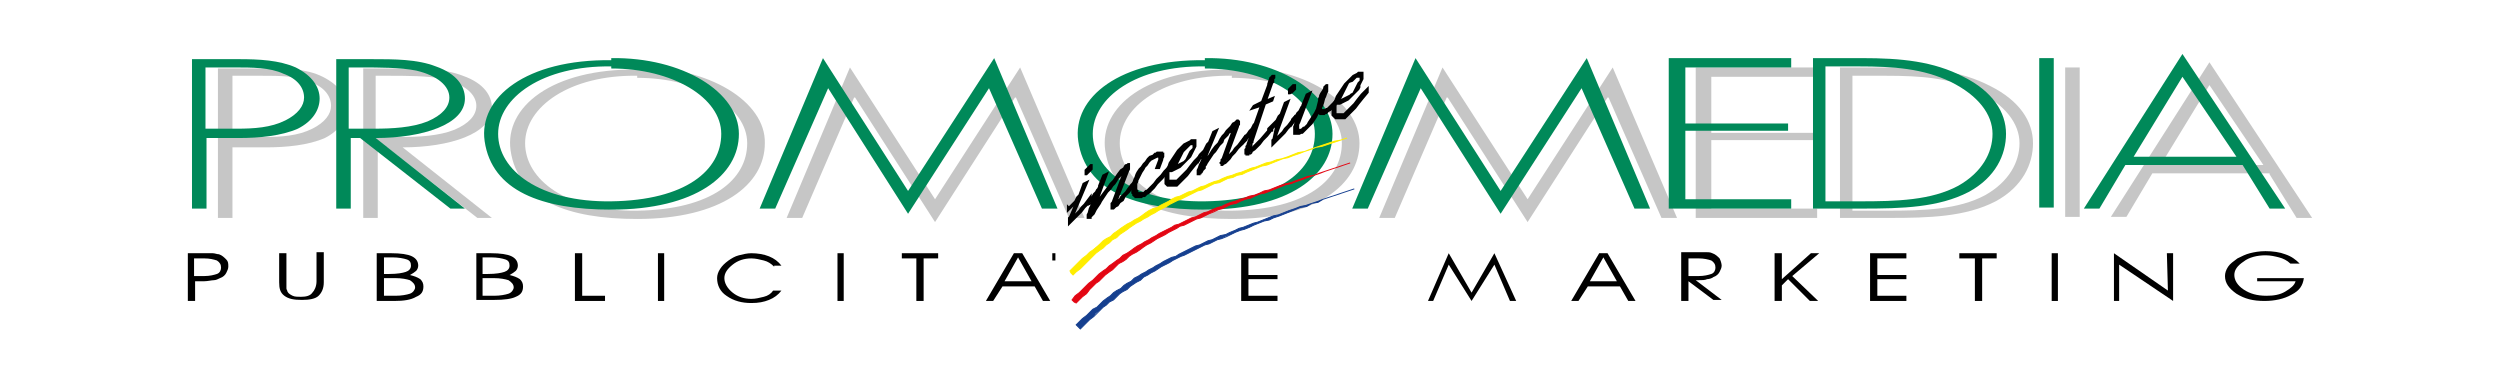 <?xml version="1.0" encoding="utf-8"?>
<!-- Generator: Adobe Illustrator 24.1.0, SVG Export Plug-In . SVG Version: 6.00 Build 0)  -->
<svg version="1.1" id="Livello_1" xmlns="http://www.w3.org/2000/svg" xmlns:xlink="http://www.w3.org/1999/xlink" x="0px" y="0px"
	 viewBox="0 0 240.9 36.9" style="enable-background:new 0 0 240.9 36.9;" xml:space="preserve">
<style type="text/css">
	.st0{fill:#C6C6C6;}
	.st1{fill-rule:evenodd;clip-rule:evenodd;fill:#C6C6C6;}
	.st2{fill:#008959;}
	.st3{fill-rule:evenodd;clip-rule:evenodd;fill:#008959;}
	.st4{fill:none;stroke:#FFED00;stroke-width:9.147517e-02;stroke-miterlimit:22.926;}
	.st5{fill-rule:evenodd;clip-rule:evenodd;fill:#FFED00;}
	.st6{fill:none;stroke:#153F8F;stroke-width:9.147517e-02;stroke-miterlimit:22.926;}
	.st7{fill-rule:evenodd;clip-rule:evenodd;fill:#153F8F;}
	.st8{fill:none;stroke:#E30613;stroke-width:9.147517e-02;stroke-miterlimit:22.926;}
	.st9{fill-rule:evenodd;clip-rule:evenodd;fill:#E30613;}
	.st10{fill:none;stroke:#000000;stroke-width:0.18;stroke-miterlimit:22.926;}
	.st11{fill-rule:evenodd;clip-rule:evenodd;}
</style>
<path class="st0" d="M22.4,13.2V7.3h2.8c1.7,0,3.4,0,4.7,0.6c1.4,0.5,2,1.4,2,2.3c0,0.8-0.6,1.6-1.8,2.2c-1.4,0.7-3,0.8-4.7,0.8
	H22.4z M22.4,14.2h3.2c2,0,4.1-0.2,5.7-0.9c1.4-0.7,2.1-1.8,2.1-2.9c0-1.1-0.7-2.2-2.3-3c-1.6-0.8-3.5-0.8-5.5-0.8H21V21h1.4V14.2z"
	/>
<path class="st0" d="M36.2,13.2V7.3h1.2c1.7,0,3.8,0,5.3,0.3c2.1,0.5,3.2,1.5,3.2,2.6c0,0.9-0.7,1.7-2.1,2.3
	c-1.5,0.6-3.4,0.7-5.2,0.7H36.2z M38.8,14.2c4.5,0,8.6-1.3,8.6-3.8c0-1.2-0.8-2.4-2.8-3.1c-1.8-0.7-4-0.7-6.2-0.7H35V21h1.4v-6.8
	h0.9l8.7,6.8h1.4L38.8,14.2z"/>
<path class="st0" d="M61.4,7.3l0,0.2c5.9,0,10.6,2.8,10.6,6.3c0,3.5-3.4,6.4-10.6,6.5c-6.8,0.1-10.8-3-10.8-6.5S54.9,7.2,61.4,7.3
	 M61.4,6.5l0,0.2c-8.2-0.1-12.8,3.6-12.2,7.8c0.7,4.8,5.5,6.6,12.2,6.6c8.1,0,12.3-3.3,12.3-7.3C73.8,9.8,68.3,6.4,61.4,6.5z"/>
<polygon class="st0" points="103,21 104.5,21 98.3,6.5 90.1,19.2 81.9,6.5 75.8,21 77.3,21 82.3,9.4 82.4,9.4 90.1,21.4 97.8,9.4 
	97.9,9.4 "/>
<polygon class="st0" points="175.1,7.4 175.1,6.5 163.4,6.5 163.4,21 175.1,21 175.1,20.1 164.9,20.1 164.9,13.5 174.9,13.5 
	174.9,12.8 164.9,12.8 164.9,7.4 "/>
<path class="st0" d="M178.5,20.2V7.3h3.2c3.4,0,6.2,0.2,8.9,1.5c2.6,1.3,4,3.1,4,5c0,1.8-1,3.7-3.3,5c-2.6,1.4-5.9,1.5-9.5,1.5
	H178.5z M177.3,21h4.7c3.9,0,7.4-0.1,10.3-1.6c2.6-1.4,3.6-3.6,3.6-5.6c0-2.1-1.3-4.1-4.1-5.5c-2.9-1.5-6-1.8-9.8-1.8h-4.7V21z"/>
<path class="st0" d="M218.1,15.9h-9.9l4.7-7.7L218.1,15.9z M218.7,16.8l2.6,4.2h1.5L212.9,6l-9.5,14.9h1.5l2.5-4.2H218.7z"/>
<polygon class="st0" points="160.1,21 161.6,21 155.4,6.5 147.2,19.2 139,6.5 132.9,21 134.4,21 139.4,9.4 139.5,9.4 147.2,21.4 
	154.9,9.4 155,9.4 "/>
<rect x="199" y="6.5" class="st1" width="1.4" height="14.4"/>
<path class="st0" d="M118.7,7.3l0,0.2c5.9,0,10.6,2.8,10.6,6.3c0,3.5-3.4,6.4-10.6,6.5c-6.8,0.1-10.8-3-10.8-6.5
	S112.1,7.2,118.7,7.3 M118.7,6.5l0,0.2c-8.2-0.1-12.8,3.6-12.2,7.8c0.7,4.8,5.5,6.6,12.2,6.6c8.1,0,12.3-3.3,12.3-7.3
	C131,9.8,125.6,6.3,118.7,6.5z"/>
<path class="st2" d="M19.8,12.3V6.5h2.8c1.7,0,3.4,0,4.7,0.6c1.4,0.5,2,1.4,2,2.3c0,0.8-0.6,1.6-1.8,2.2c-1.4,0.7-3,0.8-4.7,0.8
	H19.8z M19.8,13.3H23c2,0,4.1-0.2,5.7-0.9c1.4-0.7,2.1-1.8,2.1-2.9c0-1.1-0.7-2.2-2.3-3C26.9,5.8,25,5.7,23,5.7h-4.5v14.4h1.4V13.3z
	"/>
<path class="st2" d="M33.6,12.4V6.5h1.2c1.7,0,3.8,0,5.3,0.3c2.1,0.5,3.2,1.5,3.2,2.6c0,0.9-0.7,1.7-2.1,2.3
	c-1.5,0.6-3.4,0.7-5.2,0.7H33.6z M36.2,13.3c4.5,0,8.6-1.3,8.6-3.8c0-1.2-0.8-2.4-2.8-3.1c-1.8-0.7-4-0.7-6.2-0.7h-3.4v14.4h1.4
	v-6.8h0.9l8.7,6.8h1.4L36.2,13.3z"/>
<path class="st2" d="M58.9,6.4l0,0.2c5.9,0,10.6,2.8,10.6,6.3c0,3.5-3.4,6.4-10.6,6.5C52,19.5,48,16.4,48,12.9S52.3,6.3,58.9,6.4
	 M58.9,5.6l0,0.2c-8.2-0.1-12.8,3.6-12.2,7.8c0.7,4.8,5.5,6.6,12.2,6.6c8.1,0,12.3-3.3,12.3-7.3C71.2,8.9,65.8,5.5,58.9,5.6z"/>
<polygon class="st2" points="100.4,20.1 101.9,20.1 95.8,5.6 87.5,18.4 79.3,5.6 73.2,20.1 74.7,20.1 79.8,8.5 79.8,8.5 87.5,20.6 
	95.3,8.5 95.3,8.5 "/>
<polygon class="st2" points="172.6,6.5 172.6,5.6 160.8,5.6 160.8,20.1 172.6,20.1 172.6,19.2 162.4,19.2 162.4,12.6 172.3,12.6 
	172.3,11.9 162.4,11.9 162.4,6.5 "/>
<path class="st2" d="M175.9,19.3V6.4h3.2c3.4,0,6.2,0.2,8.9,1.5c2.6,1.3,4,3.1,4,5c0,1.8-1,3.7-3.3,5c-2.6,1.4-5.9,1.5-9.5,1.5
	H175.9z M174.7,20.1h4.7c3.9,0,7.4-0.1,10.3-1.6c2.6-1.4,3.6-3.6,3.6-5.6c0-2.1-1.3-4.1-4.1-5.5c-2.9-1.5-6-1.8-9.8-1.8h-4.7V20.1z"
	/>
<path class="st2" d="M215.5,15.1h-9.9l4.7-7.7L215.5,15.1z M216.1,15.9l2.6,4.2h1.5l-9.9-14.9l-9.5,14.9h1.5l2.5-4.2H216.1z"/>
<polygon class="st2" points="157.5,20.1 159,20.1 152.9,5.6 144.6,18.4 136.4,5.6 130.3,20.1 131.8,20.1 136.9,8.5 136.9,8.5 
	144.6,20.6 152.4,8.5 152.4,8.5 "/>
<rect x="196.5" y="5.6" class="st3" width="1.4" height="14.4"/>
<path class="st2" d="M116.1,6.4l0,0.2c5.9,0,10.6,2.8,10.6,6.3c0,3.5-3.4,6.4-10.6,6.5c-6.8,0.1-10.8-3-10.8-6.5
	S109.5,6.3,116.1,6.4 M116.1,5.6l0,0.2c-8.2-0.1-12.8,3.6-12.2,7.8c0.7,4.8,5.5,6.6,12.2,6.6c8.1,0,12.3-3.3,12.3-7.3
	S123,5.5,116.1,5.6z"/>
<polygon class="st4" points="103.2,26.3 103.1,26.1 103.4,25.8 103.7,25.5 104,25.2 104.3,24.9 104.7,24.6 105,24.3 105.3,24.1 
	105.7,23.8 106,23.5 106.3,23.2 106.6,23 107,22.8 107.3,22.5 107.6,22.3 108,22 108.3,21.8 108.6,21.6 109,21.4 109.3,21.2 
	109.7,21 110,20.8 110.4,20.5 110.7,20.3 111.1,20.1 111.5,20 111.8,19.8 112.2,19.6 112.6,19.4 112.9,19.2 113.3,19 113.7,18.9 
	114.1,18.7 114.5,18.5 114.9,18.4 115.3,18.2 115.7,18 116.1,17.9 116.5,17.7 117,17.5 117.4,17.4 117.8,17.2 118.3,17 118.7,16.9 
	119.2,16.7 119.6,16.6 120.1,16.4 120.6,16.2 121,16.1 121.5,15.9 122,15.7 122.5,15.6 123,15.4 123.5,15.3 124.1,15.1 124.6,14.9 
	125.1,14.7 125.7,14.6 126.2,14.4 126.8,14.2 127.4,14 128,13.8 128.6,13.6 129.2,13.5 129.8,13.3 129.8,13.3 129.2,13.5 
	128.6,13.7 128,13.9 127.4,14.1 126.8,14.2 126.3,14.4 125.7,14.6 125.2,14.8 124.6,15 124.1,15.2 123.6,15.3 123.1,15.5 
	122.6,15.7 122.1,15.9 121.6,16 121.1,16.2 120.6,16.4 120.1,16.6 119.7,16.8 119.2,16.9 118.8,17.1 118.3,17.2 117.9,17.4 
	117.5,17.6 117,17.7 116.6,17.9 116.2,18.1 115.8,18.3 115.4,18.4 115,18.6 114.6,18.8 114.2,19 113.8,19.2 113.5,19.3 113.1,19.5 
	112.7,19.7 112.4,19.9 112,20.1 111.6,20.3 111.3,20.5 110.9,20.7 110.6,20.9 110.2,21.1 109.9,21.3 109.5,21.5 109.2,21.7 
	108.9,21.9 108.5,22.2 108.2,22.4 107.9,22.6 107.6,22.9 107.2,23.1 106.9,23.4 106.6,23.6 106.3,23.9 106,24.1 105.6,24.4 
	105.3,24.7 105,25 104.7,25.3 104.4,25.6 104.1,25.9 103.7,26.2 103.4,26.5 "/>
<polygon class="st5" points="103.2,26.3 103.1,26.1 103.4,25.8 103.7,25.5 104,25.2 104.3,24.9 104.7,24.6 105,24.3 105.3,24.1 
	105.6,23.8 106,23.5 106.3,23.2 106.6,23 107,22.8 107.3,22.5 107.6,22.3 108,22 108.3,21.8 108.6,21.6 109,21.4 109.3,21.2 
	109.7,21 110,20.8 110.4,20.5 110.7,20.3 111.1,20.1 111.5,20 111.8,19.8 112.2,19.6 112.6,19.4 112.9,19.2 113.3,19 113.7,18.9 
	114.1,18.7 114.5,18.5 114.9,18.4 115.3,18.2 115.7,18 116.1,17.9 116.5,17.7 117,17.5 117.4,17.4 117.8,17.2 118.3,17 118.7,16.9 
	119.2,16.7 119.6,16.6 120.1,16.4 120.5,16.2 121,16.1 121.5,15.9 122,15.7 122.5,15.6 123,15.4 123.5,15.3 124.1,15.1 124.6,14.9 
	125.1,14.7 125.7,14.6 126.2,14.4 126.8,14.2 127.4,14 128,13.8 128.6,13.6 129.2,13.5 129.8,13.3 129.8,13.3 129.2,13.5 
	128.6,13.7 128,13.9 127.4,14.1 126.8,14.2 126.3,14.4 125.7,14.6 125.2,14.8 124.6,15 124.1,15.2 123.6,15.3 123.1,15.5 
	122.6,15.7 122.1,15.9 121.6,16 121.1,16.2 120.6,16.4 120.1,16.6 119.7,16.8 119.2,16.9 118.8,17.1 118.3,17.2 117.9,17.4 
	117.5,17.6 117,17.7 116.6,17.9 116.2,18.1 115.8,18.3 115.4,18.4 115,18.6 114.6,18.8 114.2,19 113.8,19.2 113.5,19.3 113.1,19.5 
	112.7,19.7 112.4,19.9 112,20.1 111.6,20.3 111.3,20.5 110.9,20.7 110.6,20.9 110.2,21.1 109.9,21.3 109.5,21.5 109.2,21.7 
	108.9,21.9 108.5,22.2 108.2,22.4 107.9,22.6 107.6,22.9 107.2,23.1 106.9,23.4 106.6,23.6 106.3,23.9 106,24.1 105.6,24.4 
	105.3,24.7 105,25 104.7,25.3 104.4,25.6 104.1,25.9 103.7,26.2 103.4,26.5 "/>
<polygon class="st6" points="103.9,31.5 103.7,31.3 104,31 104.3,30.7 104.7,30.4 105,30.1 105.3,29.8 105.7,29.6 106,29.3 
	106.3,29 106.7,28.7 107,28.5 107.3,28.2 107.6,28 108,27.8 108.3,27.5 108.6,27.3 109,27.1 109.3,26.8 109.7,26.6 110,26.4 
	110.4,26.2 110.7,26 111.1,25.8 111.4,25.6 111.8,25.4 112.1,25.2 112.5,25 112.9,24.8 113.3,24.7 113.6,24.5 114,24.3 114.4,24.1 
	114.8,23.9 115.2,23.7 115.6,23.6 116,23.4 116.4,23.2 116.8,23.1 117.2,22.9 117.6,22.7 118.1,22.6 118.5,22.4 119,22.2 119.4,22 
	119.8,21.9 120.3,21.7 120.8,21.5 121.2,21.4 121.7,21.2 122.2,21 122.7,20.8 123.2,20.7 123.7,20.5 124.2,20.3 124.8,20.1 
	125.3,19.9 125.8,19.8 126.4,19.6 127,19.4 127.5,19.2 128.1,19 128.7,18.8 129.3,18.6 129.9,18.4 130.5,18.2 130.5,18.2 
	129.9,18.4 129.3,18.6 128.7,18.8 128.1,19 127.5,19.2 127,19.5 126.4,19.6 125.9,19.9 125.3,20 124.8,20.2 124.3,20.4 123.8,20.6 
	123.3,20.8 122.7,21 122.3,21.2 121.8,21.3 121.3,21.5 120.8,21.7 120.4,21.9 119.9,22.1 119.5,22.2 119,22.4 118.6,22.6 
	118.2,22.8 117.7,23 117.3,23.1 116.9,23.3 116.5,23.5 116.1,23.6 115.7,23.8 115.3,24 114.9,24.2 114.5,24.4 114.1,24.6 
	113.8,24.7 113.4,24.9 113,25.1 112.7,25.3 112.3,25.5 111.9,25.7 111.6,25.9 111.3,26.1 110.9,26.3 110.6,26.5 110.2,26.7 
	109.9,27 109.5,27.2 109.2,27.4 108.9,27.6 108.6,27.9 108.2,28.1 107.9,28.3 107.6,28.6 107.3,28.9 106.9,29.1 106.6,29.4 
	106.3,29.6 106,29.9 105.7,30.2 105.4,30.5 105,30.8 104.7,31.1 104.4,31.4 104.1,31.7 "/>
<polygon class="st7" points="103.9,31.5 103.7,31.3 104,31 104.3,30.7 104.7,30.4 105,30.1 105.3,29.8 105.7,29.6 106,29.3 
	106.3,29 106.7,28.7 107,28.5 107.3,28.2 107.6,28 108,27.8 108.3,27.5 108.6,27.3 109,27.1 109.3,26.8 109.7,26.6 110,26.4 
	110.4,26.2 110.7,26 111.1,25.8 111.4,25.6 111.8,25.4 112.1,25.2 112.5,25 112.9,24.8 113.3,24.7 113.6,24.5 114,24.3 114.4,24.1 
	114.8,23.9 115.2,23.7 115.6,23.6 116,23.4 116.4,23.2 116.8,23.1 117.2,22.9 117.6,22.7 118.1,22.6 118.5,22.4 119,22.2 119.4,22 
	119.8,21.9 120.3,21.7 120.8,21.5 121.2,21.4 121.7,21.2 122.2,21 122.7,20.8 123.2,20.7 123.7,20.5 124.2,20.3 124.8,20.1 
	125.3,19.9 125.8,19.8 126.4,19.6 127,19.4 127.5,19.2 128.1,19 128.7,18.8 129.3,18.6 129.9,18.4 130.5,18.2 130.5,18.2 
	129.9,18.4 129.3,18.6 128.7,18.8 128.1,19 127.5,19.2 127,19.5 126.4,19.6 125.9,19.9 125.3,20 124.8,20.2 124.3,20.4 123.8,20.6 
	123.3,20.8 122.7,21 122.3,21.2 121.8,21.3 121.3,21.5 120.8,21.7 120.4,21.9 119.9,22.1 119.5,22.2 119,22.4 118.6,22.6 
	118.1,22.8 117.7,23 117.3,23.1 116.9,23.3 116.5,23.5 116.1,23.6 115.7,23.8 115.3,24 114.9,24.2 114.5,24.4 114.1,24.6 
	113.8,24.7 113.4,24.9 113,25.1 112.7,25.3 112.3,25.5 111.9,25.7 111.6,25.9 111.3,26.1 110.9,26.3 110.6,26.5 110.2,26.7 
	109.9,27 109.5,27.2 109.2,27.4 108.9,27.6 108.6,27.9 108.2,28.1 107.9,28.3 107.6,28.6 107.3,28.9 106.9,29.1 106.6,29.4 
	106.3,29.6 106,29.9 105.6,30.2 105.4,30.5 105,30.8 104.7,31.1 104.4,31.4 104.1,31.7 "/>
<polygon class="st8" points="103.5,29.1 103.3,28.9 103.6,28.5 104,28.2 104.3,27.9 104.6,27.6 104.9,27.3 105.3,27 105.6,26.7 
	105.9,26.4 106.3,26.1 106.6,25.9 106.9,25.6 107.2,25.4 107.6,25.1 107.9,24.9 108.2,24.6 108.6,24.4 108.9,24.2 109.3,23.9 
	109.6,23.7 110,23.5 110.3,23.3 110.7,23.1 111,22.9 111.4,22.7 111.7,22.5 112.1,22.3 112.5,22.1 112.9,21.9 113.2,21.7 
	113.6,21.6 114,21.4 114.4,21.2 114.8,21 115.2,20.9 115.6,20.7 116,20.5 116.4,20.4 116.8,20.2 117.3,20 117.7,19.9 118.1,19.7 
	118.6,19.5 119,19.4 119.5,19.2 119.9,19.1 120.4,18.9 120.9,18.8 121.4,18.6 121.8,18.4 122.3,18.3 122.8,18.1 123.3,17.9 
	123.9,17.7 124.4,17.6 124.9,17.4 125.5,17.2 126,17 126.6,16.9 127.1,16.7 127.7,16.5 128.3,16.3 128.9,16.1 129.5,15.9 
	130.1,15.7 130.1,15.7 129.5,15.9 128.9,16.1 128.3,16.3 127.7,16.5 127.2,16.7 126.6,16.9 126,17.1 125.5,17.3 124.9,17.5 
	124.4,17.7 123.9,17.8 123.4,18 122.9,18.2 122.4,18.4 121.9,18.6 121.4,18.7 120.9,18.9 120.5,19.1 120,19.2 119.5,19.4 
	119.1,19.6 118.6,19.7 118.2,19.9 117.8,20.1 117.4,20.2 117,20.4 116.5,20.6 116.1,20.8 115.7,21 115.3,21.1 114.9,21.3 
	114.5,21.5 114.1,21.7 113.7,21.8 113.4,22 113,22.2 112.6,22.4 112.3,22.6 111.9,22.8 111.5,23 111.2,23.2 110.9,23.4 110.5,23.6 
	110.2,23.8 109.8,24.1 109.5,24.3 109.1,24.5 108.8,24.7 108.5,25 108.2,25.2 107.8,25.4 107.5,25.7 107.2,26 106.9,26.2 
	106.5,26.5 106.2,26.8 105.9,27.1 105.6,27.3 105.3,27.6 105,27.9 104.7,28.3 104.3,28.6 104,28.9 103.7,29.2 "/>
<polygon class="st9" points="103.5,29.1 103.3,28.9 103.6,28.5 104,28.2 104.3,27.9 104.6,27.6 104.9,27.3 105.3,27 105.6,26.7 
	105.9,26.4 106.3,26.1 106.6,25.9 106.9,25.6 107.2,25.4 107.6,25.1 107.9,24.9 108.2,24.6 108.6,24.4 108.9,24.2 109.3,23.9 
	109.6,23.7 110,23.5 110.3,23.3 110.7,23.1 111,22.9 111.4,22.7 111.7,22.5 112.1,22.3 112.5,22.1 112.9,21.9 113.2,21.7 
	113.6,21.6 114,21.4 114.4,21.2 114.8,21 115.2,20.9 115.6,20.7 116,20.5 116.4,20.4 116.8,20.2 117.3,20 117.7,19.9 118.1,19.7 
	118.6,19.5 119,19.4 119.5,19.2 119.9,19.1 120.4,18.9 120.9,18.8 121.4,18.6 121.8,18.4 122.3,18.3 122.8,18.1 123.3,17.9 
	123.9,17.7 124.4,17.6 124.9,17.4 125.4,17.2 126,17 126.6,16.9 127.1,16.7 127.7,16.5 128.3,16.3 128.9,16.1 129.5,15.9 
	130.1,15.7 130.1,15.7 129.5,15.9 128.9,16.1 128.3,16.3 127.7,16.5 127.1,16.7 126.6,16.9 126,17.1 125.5,17.3 124.9,17.5 
	124.4,17.7 123.9,17.8 123.4,18 122.9,18.2 122.4,18.4 121.9,18.6 121.4,18.7 120.9,18.9 120.5,19.1 120,19.2 119.5,19.4 
	119.1,19.6 118.6,19.7 118.2,19.9 117.8,20.1 117.4,20.2 116.9,20.4 116.5,20.6 116.1,20.8 115.7,21 115.3,21.1 114.9,21.3 
	114.5,21.5 114.1,21.7 113.7,21.8 113.4,22 113,22.2 112.6,22.4 112.3,22.6 111.9,22.8 111.5,23 111.2,23.2 110.9,23.4 110.5,23.6 
	110.2,23.8 109.8,24.1 109.5,24.3 109.1,24.5 108.8,24.7 108.5,25 108.2,25.2 107.8,25.4 107.5,25.7 107.2,26 106.9,26.2 
	106.5,26.5 106.2,26.8 105.9,27.1 105.6,27.3 105.3,27.6 105,27.9 104.7,28.3 104.3,28.6 104,28.9 103.7,29.2 "/>
<path class="st10" d="M104.7,16.8L104.7,16.8l-0.1,0h0l0,0l0,0l0,0l0,0v-0.1l0-0.1l0-0.1l0-0.1l0.1-0.1l0.1-0.1l0.1-0.1l0.1-0.1
	l0.1-0.1l0.1,0h0h0l0,0l0,0l0,0l0,0v0.1v0.1l0,0.1l0,0.1l-0.1,0.1l-0.1,0.1l-0.1,0.1L104.7,16.8L104.7,16.8z M103.4,20.8L103.4,20.8
	l0,0.1l0,0l0,0l0,0l0,0l0,0h0l0.1-0.1l0.1-0.1l0.2-0.2l0.2-0.2l0.2-0.3l0.3-0.3l0.3-0.4l0.3-0.4v0.4l-0.2,0.3l-0.4,0.4l-0.3,0.4
	l-0.3,0.3l-0.3,0.3l-0.2,0.2l-0.2,0.2l-0.1,0.1l-0.1,0.1l0,0h0l0,0l0,0l0,0l0-0.1l0-0.1v-0.1v-0.1l0-0.1l0-0.1l0.1-0.1l0.6-1.4
	l-0.1,0.1l-0.1,0.1l-0.1,0.1l-0.1,0.1l-0.2,0.2l-0.2,0.2v-0.4L103,20l0.2-0.2l0.2-0.2l0.2-0.2l0.1-0.2l0.1-0.2l0.1-0.1l0.1-0.1
	l0.4-1.1l0.4-0.2L103.4,20.8z"/>
<path class="st11" d="M104.7,16.8L104.7,16.8l-0.1,0h0l0,0l0,0l0,0l0,0v-0.1l0-0.1l0-0.1l0-0.1l0.1-0.1l0.1-0.1l0.1-0.1l0.1-0.1
	l0.1-0.1l0.1,0h0h0l0,0l0,0l0,0l0,0v0.1v0.1l0,0.1l0,0.1l-0.1,0.1l-0.1,0.1l-0.1,0.1L104.7,16.8L104.7,16.8z M103.4,20.8L103.4,20.8
	l0,0.1l0,0l0,0l0,0l0,0l0,0h0l0.1-0.1l0.1-0.1l0.2-0.2l0.2-0.2l0.2-0.3l0.3-0.3l0.3-0.4l0.3-0.4v0.4l-0.2,0.3l-0.4,0.4l-0.3,0.4
	l-0.3,0.3l-0.3,0.3l-0.2,0.2l-0.2,0.2l-0.1,0.1l-0.1,0.1l0,0h0l0,0l0,0l0,0l0-0.1l0-0.1v-0.1v-0.1l0-0.1l0-0.1l0.1-0.1l0.6-1.4
	l-0.1,0.1l-0.1,0.1l-0.1,0.1l-0.1,0.1l-0.2,0.2l-0.2,0.2v-0.4L103,20l0.2-0.2l0.2-0.2l0.2-0.2l0.1-0.2l0.1-0.2l0.1-0.1l0.1-0.1
	l0.4-1.1l0.4-0.2L103.4,20.8z"/>
<polygon class="st10" points="104.9,19.7 104.9,19.3 105.1,19.1 105.3,18.9 105.4,18.7 105.6,18.5 105.7,18.3 105.8,18.2 105.9,18 
	105.9,17.9 106.3,16.9 106.7,16.7 105.6,19.7 105.9,19.2 106.2,18.8 106.5,18.4 106.8,18 107,17.7 107.3,17.4 107.5,17.1 
	107.7,16.8 108,16.4 108.3,16.2 108.4,16 108.5,15.9 108.6,15.9 108.7,15.8 108.7,15.8 108.7,15.8 108.8,15.8 108.8,15.9 
	108.8,15.9 108.8,16 108.8,16.1 108.8,16.2 108.8,16.3 108.7,16.5 107.7,19.1 107.7,19.2 107.7,19.2 107.7,19.3 107.6,19.3 
	107.7,19.3 107.7,19.3 107.7,19.3 107.7,19.3 107.8,19.3 107.9,19.2 108,19 108.2,18.8 108.5,18.5 108.7,18.2 109,17.8 109.4,17.4 
	109.4,17.8 109.1,18.1 108.8,18.5 108.4,18.9 108.2,19.3 107.9,19.5 107.7,19.8 107.5,19.9 107.4,20 107.3,20.1 107.2,20.1 
	107.2,20.1 107.2,20.1 107.1,20.1 107.1,20 107.1,20 107.1,19.9 107.1,19.9 107.1,19.8 107.1,19.7 107.1,19.6 107.2,19.5 
	108.1,17.1 108.2,16.9 108.2,16.8 108.3,16.8 108.3,16.8 108.3,16.7 108.2,16.7 108.2,16.7 108.2,16.7 108.2,16.7 108.1,16.8 
	108,16.9 107.9,17 107.7,17.2 107.6,17.4 107.4,17.7 107.2,17.9 107,18.2 106.7,18.5 106.5,18.8 106.3,19.1 106.1,19.4 106,19.6 
	105.8,19.9 105.6,20.2 105.6,20.2 105.5,20.4 105.4,20.6 105.2,20.8 105.2,20.8 105.1,20.9 105.1,21 105,21 104.9,21 104.9,21 
	104.9,21 104.8,21 104.8,20.9 104.8,20.9 104.8,20.8 104.8,20.8 104.8,20.7 104.9,20.5 105,20.1 105.2,19.7 105.3,19.5 105.4,19.3 
	105.5,19.1 105.5,19 105.5,19.1 105.4,19.2 105.3,19.3 105.2,19.4 105.1,19.6 "/>
<polygon class="st11" points="104.9,19.7 104.9,19.3 105.1,19.1 105.3,18.9 105.4,18.7 105.6,18.5 105.7,18.3 105.8,18.2 105.9,18 
	105.9,17.9 106.3,16.9 106.7,16.7 105.6,19.7 105.9,19.2 106.2,18.8 106.5,18.4 106.8,18 107,17.7 107.3,17.4 107.5,17.1 
	107.7,16.8 108,16.4 108.3,16.2 108.4,16 108.5,15.9 108.6,15.9 108.7,15.8 108.7,15.8 108.7,15.8 108.8,15.8 108.8,15.9 
	108.8,15.9 108.8,16 108.8,16.1 108.8,16.2 108.8,16.3 108.7,16.5 107.7,19.1 107.7,19.2 107.7,19.2 107.7,19.3 107.6,19.3 
	107.7,19.3 107.7,19.3 107.7,19.3 107.7,19.3 107.8,19.3 107.9,19.2 108,19 108.2,18.8 108.5,18.5 108.7,18.2 109,17.8 109.4,17.4 
	109.4,17.8 109.1,18.1 108.8,18.5 108.4,18.9 108.2,19.3 107.9,19.5 107.7,19.8 107.5,19.9 107.4,20 107.3,20.1 107.2,20.1 
	107.2,20.1 107.2,20.1 107.1,20.1 107.1,20 107.1,20 107.1,19.9 107.1,19.9 107.1,19.8 107.1,19.7 107.1,19.6 107.2,19.5 
	108.1,17.1 108.2,16.9 108.2,16.8 108.3,16.8 108.3,16.8 108.3,16.7 108.2,16.7 108.2,16.7 108.2,16.7 108.2,16.7 108.1,16.8 
	108,16.9 107.9,17 107.7,17.2 107.6,17.4 107.4,17.7 107.2,17.9 107,18.2 106.7,18.5 106.5,18.8 106.3,19.1 106.1,19.4 106,19.6 
	105.8,19.9 105.6,20.2 105.6,20.2 105.5,20.4 105.4,20.6 105.2,20.8 105.2,20.8 105.1,20.9 105,21 105,21 104.9,21 104.9,21 
	104.9,21 104.8,21 104.8,20.9 104.8,20.9 104.8,20.8 104.8,20.8 104.8,20.7 104.9,20.5 105,20.1 105.2,19.7 105.3,19.5 105.4,19.3 
	105.5,19.1 105.5,19 105.5,19.1 105.4,19.2 105.3,19.3 105.2,19.4 105,19.6 "/>
<polygon class="st10" points="112.5,16.2 112.5,16.6 112,17.2 111.5,17.7 111.2,18.1 110.9,18.4 110.7,18.6 110.5,18.7 110.4,18.8 
	110.3,18.9 110.2,18.9 110.1,18.9 110,19 109.9,19 109.7,19 109.7,19 109.6,19 109.5,19 109.4,19 109.4,18.9 109.3,18.9 109.3,18.8 
	109.2,18.8 109.2,18.7 109.1,18.6 109.1,18.5 109.1,18.4 109.1,18.2 109.1,18 109.2,17.8 109.2,17.6 109.3,17.3 109.4,17.1 
	109.5,16.8 109.6,16.6 109.8,16.3 110,16.1 110.2,15.8 110.4,15.6 110.6,15.3 110.8,15.1 111.1,15 111.2,14.9 111.3,14.8 
	111.4,14.8 111.5,14.7 111.6,14.7 111.7,14.7 111.8,14.7 111.9,14.7 112,14.7 112,14.7 112,14.8 112.1,14.8 112.1,14.8 112.1,14.9 
	112.1,14.9 112.1,15 112.1,15 112.1,15.1 112,15.3 112,15.4 111.7,16.2 111.4,16.2 111.7,15.4 111.7,15.3 111.7,15.3 111.7,15.2 
	111.7,15.2 111.7,15.2 111.7,15.1 111.7,15.1 111.7,15.1 111.6,15.1 111.6,15.1 111.5,15.1 111.5,15.1 111.3,15.2 111.1,15.3 
	110.9,15.4 110.7,15.6 110.5,15.9 110.3,16.1 110.2,16.3 110,16.6 109.9,16.8 109.8,17 109.7,17.2 109.6,17.4 109.6,17.5 
	109.5,17.7 109.5,17.9 109.5,18.1 109.5,18.3 109.6,18.4 109.6,18.5 109.6,18.5 109.6,18.6 109.7,18.6 109.7,18.6 109.8,18.6 
	109.8,18.6 109.9,18.6 109.9,18.6 110,18.6 110.1,18.6 110.2,18.6 110.2,18.6 110.3,18.5 110.4,18.4 110.5,18.4 110.7,18.2 
	110.9,18 111.2,17.7 111.5,17.3 111.9,16.9 112.2,16.5 "/>
<polygon class="st11" points="112.5,16.2 112.5,16.6 112,17.2 111.5,17.7 111.2,18.1 110.9,18.4 110.7,18.6 110.5,18.7 110.4,18.8 
	110.3,18.9 110.2,18.9 110.1,18.9 110,19 109.8,19 109.7,19 109.7,19 109.6,19 109.5,19 109.4,19 109.4,18.9 109.3,18.9 109.2,18.8 
	109.2,18.8 109.2,18.7 109.1,18.6 109.1,18.5 109.1,18.4 109.1,18.2 109.1,18 109.2,17.8 109.2,17.6 109.3,17.3 109.4,17.1 
	109.5,16.8 109.6,16.6 109.8,16.3 110,16.1 110.2,15.8 110.4,15.6 110.6,15.3 110.8,15.1 111,15 111.2,14.9 111.3,14.8 111.4,14.8 
	111.5,14.7 111.6,14.7 111.7,14.7 111.8,14.7 111.9,14.7 112,14.7 112,14.7 112,14.8 112.1,14.8 112.1,14.8 112.1,14.9 112.1,14.9 
	112.1,15 112.1,15 112.1,15.1 112,15.3 112,15.4 111.7,16.2 111.4,16.2 111.7,15.4 111.7,15.3 111.7,15.3 111.7,15.2 111.7,15.2 
	111.7,15.2 111.7,15.1 111.7,15.1 111.6,15.1 111.6,15.1 111.6,15.1 111.5,15.1 111.5,15.1 111.3,15.2 111.1,15.3 110.9,15.4 
	110.7,15.6 110.5,15.9 110.3,16.1 110.2,16.3 110,16.6 109.9,16.8 109.8,17 109.7,17.2 109.6,17.4 109.6,17.5 109.5,17.7 
	109.5,17.9 109.5,18.1 109.5,18.3 109.6,18.4 109.6,18.5 109.6,18.5 109.6,18.6 109.7,18.6 109.7,18.6 109.8,18.6 109.8,18.6 
	109.9,18.6 109.9,18.6 110,18.6 110.1,18.6 110.2,18.6 110.2,18.6 110.3,18.5 110.4,18.4 110.5,18.4 110.7,18.2 110.9,18 
	111.2,17.7 111.5,17.3 111.9,16.9 112.2,16.5 "/>
<path class="st10" d="M112.7,16.2L112.7,16.2l0.2-0.1l0.1,0l0.1,0l0.2-0.1l0.2-0.1l0.2-0.1l0.2-0.1l0.2-0.1l0.1-0.1l0.1-0.1l0.1-0.2
	l0.1-0.2l0.1-0.2l0.1-0.2l0.1-0.1l0.1-0.1l0.1-0.1l0-0.1V14V14l0-0.1l0,0l0,0l0,0h-0.1h-0.1l-0.1,0l-0.1,0.1l-0.1,0.1l-0.1,0.1
	l-0.1,0.1l-0.1,0.1l-0.1,0.1l-0.1,0.1l-0.1,0.2l-0.1,0.2l-0.1,0.2l-0.1,0.2l-0.1,0.2l-0.1,0.2l-0.1,0.2l-0.1,0.2L112.7,16.2z
	 M115.6,15v0.4l-0.5,0.6l-0.4,0.5l-0.3,0.4l-0.3,0.3l-0.2,0.2l-0.2,0.2l-0.1,0.1l-0.1,0.1l-0.1,0.1l-0.1,0l-0.1,0l-0.1,0l-0.1,0
	l-0.1,0l-0.1,0l-0.1,0l-0.1,0l-0.1,0l-0.1-0.1l-0.1-0.1l0-0.1l0-0.1l0-0.1l0-0.1l0-0.1V17l0-0.2l0-0.2l0.1-0.2l0.1-0.2l0.1-0.2
	l0.1-0.3l0.2-0.3l0.2-0.3l0.2-0.3l0.2-0.3l0.2-0.2l0.2-0.2l0.2-0.2l0.2-0.1l0.2-0.1l0.2-0.1l0.1-0.1l0.1,0h0.1h0.1l0.1,0l0,0l0,0
	l0,0l0,0l0,0l0,0.1l0,0.1l0,0.2l0,0.2l-0.1,0.2l-0.1,0.2l-0.1,0.2l-0.1,0.2l-0.1,0.2l-0.2,0.2l-0.2,0.2l-0.2,0.2l-0.2,0.2l-0.2,0.2
	l-0.2,0.1l-0.2,0.1l-0.2,0.1l-0.2,0.1l-0.1,0l-0.1,0l-0.1,0l0,0l0,0.1l0,0.1v0.1l0,0.1l0,0.2l0,0.1l0,0.1l0,0l0,0.1l0,0l0,0l0.1,0
	l0.1,0h0.1h0.1l0.1,0l0.1,0l0.1,0l0.1,0l0.1-0.1l0.1-0.1l0.1-0.1l0.2-0.2l0.2-0.2l0.3-0.3l0.3-0.4l0.4-0.5L115.6,15z"/>
<path class="st11" d="M112.7,16.2L112.7,16.2l0.2-0.1l0.1,0l0.1,0l0.2-0.1l0.2-0.1l0.2-0.1l0.2-0.1l0.2-0.1l0.1-0.1l0.1-0.1l0.1-0.2
	l0.1-0.2l0.1-0.2l0.1-0.2l0.1-0.1l0.1-0.1l0.1-0.1l0-0.1V14V14l0-0.1l0,0l0,0l0,0h-0.1h-0.1l-0.1,0l-0.1,0.1l-0.1,0.1l-0.1,0.1
	l-0.1,0.1l-0.1,0.1l-0.1,0.1l-0.1,0.1l-0.1,0.2l-0.1,0.2l-0.1,0.2l-0.1,0.2l-0.1,0.2l-0.1,0.2l-0.1,0.2l-0.1,0.2L112.7,16.2z
	 M115.6,15v0.4l-0.5,0.6l-0.4,0.5l-0.3,0.4l-0.3,0.3l-0.2,0.2l-0.2,0.2l-0.1,0.1l-0.1,0.1l-0.1,0.1l-0.1,0l-0.1,0l-0.1,0l-0.1,0
	l-0.1,0l-0.1,0l-0.1,0l-0.1,0l-0.1,0l-0.1-0.1l-0.1-0.1l0-0.1l0-0.1l0-0.1l0-0.1l0-0.1V17l0-0.2l0-0.2l0.1-0.2l0.1-0.2l0.1-0.2
	l0.1-0.3l0.2-0.3l0.2-0.3l0.2-0.3l0.2-0.3l0.2-0.2l0.2-0.2l0.2-0.2l0.2-0.1l0.2-0.1l0.2-0.1l0.1-0.1l0.1,0h0.1h0.1l0.1,0l0,0l0,0
	l0,0l0,0l0,0l0,0.1l0,0.1l0,0.2l0,0.2l-0.1,0.2l-0.1,0.2l-0.1,0.2l-0.1,0.2l-0.1,0.2l-0.2,0.2l-0.2,0.2l-0.2,0.2l-0.2,0.2l-0.2,0.2
	l-0.2,0.1l-0.2,0.1l-0.2,0.1l-0.2,0.1l-0.1,0l-0.1,0l-0.1,0l0,0l0,0.1l0,0.1v0.1l0,0.1l0,0.2l0,0.1l0,0.1l0,0l0,0.1l0,0l0,0l0.1,0
	l0.1,0h0.1h0.1l0.1,0l0.1,0l0.1,0l0.1,0l0.1-0.1l0.1-0.1l0.1-0.1l0.2-0.2l0.2-0.2l0.3-0.3l0.3-0.4l0.4-0.5L115.6,15z"/>
<polygon class="st10" points="115.5,15.5 115.5,15.1 115.6,14.9 115.8,14.7 116,14.5 116.1,14.3 116.2,14.1 116.3,13.9 116.4,13.8 
	116.5,13.7 116.9,12.7 117.3,12.5 116.1,15.4 116.5,15 116.8,14.5 117.1,14.1 117.4,13.8 117.6,13.4 117.8,13.1 118,12.9 
	118.2,12.6 118.6,12.2 118.8,11.9 119,11.8 119.1,11.7 119.1,11.7 119.2,11.6 119.3,11.6 119.3,11.6 119.3,11.6 119.3,11.6 
	119.4,11.7 119.4,11.8 119.4,11.9 119.4,12 119.3,12.1 119.3,12.2 118.3,14.9 118.2,14.9 118.2,15 118.2,15 118.2,15 118.2,15.1 
	118.2,15.1 118.2,15.1 118.3,15.1 118.3,15.1 118.4,15 118.6,14.8 118.8,14.6 119,14.3 119.3,14 119.6,13.6 119.9,13.2 119.9,13.6 
	119.7,13.9 119.3,14.3 119,14.7 118.7,15 118.5,15.3 118.3,15.5 118.1,15.7 117.9,15.8 117.8,15.9 117.8,15.9 117.8,15.9 
	117.7,15.9 117.7,15.8 117.7,15.8 117.7,15.8 117.6,15.7 117.6,15.7 117.7,15.6 117.7,15.5 117.7,15.4 117.8,15.3 118.7,12.8 
	118.8,12.7 118.8,12.6 118.8,12.6 118.8,12.5 118.8,12.5 118.8,12.5 118.8,12.4 118.8,12.4 118.7,12.5 118.7,12.6 118.6,12.7 
	118.4,12.8 118.3,13 118.1,13.2 117.9,13.4 117.8,13.7 117.5,14 117.3,14.3 117.1,14.6 116.9,14.8 116.7,15.1 116.5,15.4 
	116.3,15.7 116.2,15.9 116.1,16 116.1,16.2 115.9,16.4 115.8,16.6 115.7,16.6 115.7,16.7 115.6,16.7 115.6,16.8 115.5,16.8 
	115.5,16.8 115.4,16.8 115.4,16.7 115.4,16.7 115.4,16.7 115.4,16.6 115.4,16.6 115.4,16.4 115.5,16.2 115.6,15.9 115.8,15.5 
	115.9,15.2 116,15.1 116,14.9 116.1,14.7 116,14.8 115.9,15 115.9,15.1 115.8,15.2 115.6,15.3 "/>
<polygon class="st11" points="115.5,15.5 115.5,15.1 115.6,14.9 115.8,14.7 116,14.5 116.1,14.3 116.2,14.1 116.3,13.9 116.4,13.8 
	116.5,13.7 116.9,12.7 117.3,12.5 116.1,15.4 116.5,15 116.8,14.5 117.1,14.1 117.4,13.8 117.6,13.4 117.8,13.1 118,12.9 
	118.2,12.6 118.6,12.2 118.8,11.9 119,11.8 119.1,11.7 119.1,11.7 119.2,11.6 119.3,11.6 119.3,11.6 119.3,11.6 119.3,11.6 
	119.4,11.7 119.4,11.8 119.4,11.9 119.3,12 119.3,12.1 119.3,12.2 118.3,14.9 118.2,14.9 118.2,15 118.2,15 118.2,15 118.2,15.1 
	118.2,15.1 118.2,15.1 118.3,15.1 118.3,15.1 118.4,15 118.6,14.8 118.8,14.6 119,14.3 119.3,14 119.6,13.6 119.9,13.2 119.9,13.6 
	119.7,13.9 119.3,14.3 119,14.7 118.7,15 118.5,15.3 118.2,15.5 118.1,15.7 117.9,15.8 117.8,15.9 117.8,15.9 117.8,15.9 
	117.7,15.9 117.7,15.8 117.7,15.8 117.6,15.8 117.6,15.7 117.6,15.7 117.6,15.6 117.7,15.5 117.7,15.4 117.8,15.3 118.7,12.8 
	118.8,12.7 118.8,12.6 118.8,12.6 118.8,12.5 118.8,12.5 118.8,12.5 118.8,12.4 118.8,12.4 118.7,12.5 118.7,12.6 118.6,12.7 
	118.4,12.8 118.3,13 118.1,13.2 117.9,13.4 117.8,13.7 117.5,14 117.3,14.3 117.1,14.6 116.9,14.8 116.7,15.1 116.5,15.4 
	116.3,15.7 116.2,15.9 116.1,16 116.1,16.2 115.9,16.4 115.8,16.6 115.7,16.6 115.7,16.7 115.6,16.7 115.6,16.8 115.5,16.8 
	115.5,16.8 115.4,16.8 115.4,16.7 115.4,16.7 115.4,16.7 115.4,16.6 115.4,16.6 115.4,16.4 115.5,16.2 115.6,15.9 115.8,15.5 
	115.9,15.2 116,15.1 116,14.9 116.1,14.7 116,14.8 115.9,15 115.8,15.1 115.8,15.2 115.6,15.3 "/>
<polygon class="st10" points="120.2,13.9 120.6,12.8 120.5,12.9 120.4,13.1 120.3,13.2 120.2,13.3 120.1,13.5 120,13.6 119.9,13.7 
	119.8,13.8 119.8,13.4 120,13.1 120.2,12.9 120.4,12.6 120.6,12.4 120.7,12.2 120.8,12 120.9,11.9 120.9,11.9 121.5,10.2 
	120.6,10.5 120.8,10.2 121.6,9.8 122.2,8.2 122.2,8.1 122.2,8.1 122.3,7.8 122.4,7.5 122.5,7.5 122.5,7.4 122.6,7.3 122.6,7.3 
	122.7,7.3 122.7,7.3 122.7,7.3 122.7,7.3 122.8,7.3 122.8,7.4 122.8,7.4 122.8,7.4 122.8,7.5 122.7,7.6 122.7,7.7 122.7,7.8 
	122.7,7.9 122.6,8 122,9.7 122.7,9.4 122.6,9.7 121.9,10 120.7,13.6 120.7,13.7 120.6,13.8 120.6,14 120.5,14.1 120.5,14.2 
	120.5,14.2 120.6,14.2 120.6,14.2 120.6,14.3 120.6,14.3 120.7,14.3 120.7,14.2 120.7,14.2 120.8,14.1 120.9,14 121.1,13.8 
	121.5,13.4 122.1,12.7 122.2,12.6 122.3,12.4 122.5,12.3 122.6,12.2 122.6,12.6 122.5,12.6 122.1,13.1 121.7,13.5 121.4,13.9 
	121.1,14.2 120.9,14.4 120.6,14.6 120.6,14.7 120.5,14.8 120.4,14.8 120.3,14.8 120.3,14.9 120.2,14.9 120.1,14.9 120.1,14.9 
	120.1,14.8 120,14.8 120,14.7 120,14.6 120,14.5 120,14.4 120.1,14.3 120.1,14.1 120.2,14 "/>
<polygon class="st11" points="120.2,13.9 120.6,12.8 120.5,12.9 120.4,13.1 120.3,13.2 120.2,13.3 120.1,13.5 120,13.6 119.9,13.7 
	119.8,13.8 119.8,13.4 120,13.1 120.2,12.9 120.4,12.6 120.6,12.4 120.7,12.2 120.8,12 120.9,11.9 120.9,11.9 121.5,10.2 
	120.6,10.5 120.8,10.2 121.6,9.8 122.2,8.2 122.2,8.1 122.2,8.1 122.3,7.8 122.4,7.5 122.5,7.5 122.5,7.4 122.6,7.3 122.6,7.3 
	122.7,7.3 122.7,7.3 122.7,7.3 122.7,7.3 122.8,7.3 122.8,7.4 122.8,7.4 122.8,7.4 122.8,7.5 122.7,7.6 122.7,7.7 122.7,7.8 
	122.7,7.9 122.6,8 122,9.7 122.7,9.4 122.6,9.7 121.9,10 120.7,13.6 120.7,13.7 120.6,13.8 120.5,14 120.5,14.1 120.5,14.2 
	120.5,14.2 120.5,14.2 120.6,14.2 120.6,14.3 120.6,14.3 120.6,14.3 120.7,14.2 120.7,14.2 120.8,14.1 120.9,14 121.1,13.8 
	121.5,13.4 122.1,12.7 122.2,12.6 122.3,12.4 122.4,12.3 122.6,12.2 122.6,12.6 122.5,12.6 122.1,13.1 121.7,13.5 121.4,13.9 
	121.1,14.2 120.9,14.4 120.6,14.6 120.5,14.7 120.5,14.8 120.4,14.8 120.3,14.8 120.3,14.9 120.2,14.9 120.1,14.9 120.1,14.9 
	120,14.8 120,14.8 120,14.7 120,14.6 120,14.5 120,14.4 120.1,14.3 120.1,14.1 120.2,14 "/>
<path class="st10" d="M124.3,9L124.3,9l-0.1,0h0l0,0l0,0l0,0l0,0l0-0.1l0-0.1l0-0.1l0-0.1l0.1-0.1l0.1-0.1l0.1-0.1l0.1-0.1l0.1,0
	l0.1,0l0,0l0,0l0,0l0,0l0,0l0,0.1v0v0.1l0,0.1l0,0.1l-0.1,0.1l-0.1,0.1l-0.1,0.1L124.3,9L124.3,9z M123,13L123,13l0,0.1l0,0.1l0,0
	l0,0l0,0l0,0l0,0l0.1,0l0.1-0.1l0.2-0.2l0.2-0.2l0.2-0.3l0.3-0.3l0.3-0.4l0.3-0.4v0.4l-0.2,0.3l-0.4,0.4l-0.3,0.4l-0.3,0.3l-0.3,0.3
	l-0.2,0.2l-0.2,0.2l-0.1,0.1l-0.1,0.1l0,0h0l0,0l0,0l0,0l0,0l0-0.1v-0.1v-0.1l0-0.1l0-0.1l0.1-0.1L123,12l-0.1,0.1l-0.1,0.1
	l-0.1,0.1l-0.1,0.1l-0.2,0.2l-0.2,0.2v-0.4l0.2-0.2l0.2-0.2l0.2-0.2l0.2-0.2l0.1-0.2l0.1-0.2l0.1-0.1l0.1-0.1l0.4-1.1l0.4-0.2
	L123,13z"/>
<path class="st11" d="M124.3,9L124.3,9l-0.1,0h0l0,0l0,0l0,0l0,0l0-0.1l0-0.1l0-0.1l0-0.1l0.1-0.1l0.1-0.1l0.1-0.1l0.1-0.1l0.1,0
	l0.1,0l0,0l0,0l0,0l0,0l0,0l0,0.1v0v0.1l0,0.1l0,0.1l-0.1,0.1l-0.1,0.1l-0.1,0.1L124.3,9L124.3,9z M123,13L123,13l0,0.1l0,0.1l0,0
	l0,0l0,0l0,0l0,0l0.1,0l0.1-0.1l0.2-0.2l0.2-0.2l0.2-0.3l0.3-0.3l0.3-0.4l0.3-0.4v0.4l-0.2,0.3l-0.4,0.4l-0.3,0.4l-0.3,0.3l-0.3,0.3
	l-0.2,0.2l-0.2,0.2l-0.1,0.1l-0.1,0.1l0,0h0l0,0l0,0l0,0l0,0l0-0.1v-0.1v-0.1l0-0.1l0-0.1l0.1-0.1L123,12l-0.1,0.1l-0.1,0.1
	l-0.1,0.1l-0.1,0.1l-0.2,0.2l-0.2,0.2v-0.4l0.2-0.2l0.2-0.2l0.2-0.2l0.2-0.2l0.1-0.2l0.1-0.2l0.1-0.1l0.1-0.1l0.4-1.1l0.4-0.2
	L123,13z"/>
<polygon class="st10" points="125.1,11.1 125,11.2 125,11.3 124.9,11.5 124.8,11.6 124.6,11.7 124.5,11.9 124.5,11.5 124.7,11.3 
	124.9,11.1 125,10.9 125.2,10.7 125.3,10.5 125.4,10.3 125.5,10.2 125.5,10.1 125.9,9.1 126.3,8.9 125.2,11.8 125.1,12 125.1,12.2 
	125.1,12.3 125.1,12.4 125.1,12.4 125.1,12.5 125.1,12.5 125.1,12.5 125.1,12.5 125.2,12.5 125.2,12.5 125.3,12.5 125.4,12.5 
	125.5,12.4 125.6,12.3 125.7,12.3 125.8,12.2 125.9,12.1 126,12 126.1,11.8 126.3,11.5 126.5,11.2 126.7,10.9 126.9,10.5 127,10.1 
	127.1,9.7 127.1,9.5 127.2,9.3 127.2,9.2 127.3,9 127.5,8.7 127.6,8.5 127.6,8.4 127.7,8.3 127.8,8.2 127.8,8.2 127.8,8.2 
	127.8,8.2 127.9,8.2 127.9,8.2 127.9,8.3 127.9,8.4 127.9,8.6 127.9,8.8 127.8,9 127.7,9.3 127.6,9.5 127.5,9.9 127.4,10.2 
	127.2,10.5 127.3,10.5 127.3,10.6 127.3,10.6 127.4,10.6 127.5,10.6 127.5,10.6 127.6,10.6 127.7,10.6 127.8,10.5 127.9,10.5 
	128,10.4 128.1,10.3 128.2,10.2 128.4,10 128.5,9.9 128.7,9.7 128.7,10.1 128.6,10.2 128.4,10.4 128.3,10.5 128.2,10.6 128,10.7 
	127.9,10.8 127.8,10.9 127.7,10.9 127.6,11 127.5,11 127.4,11 127.3,11 127.2,11 127.2,11 127.1,10.9 127,10.9 126.8,11.3 
	126.6,11.6 126.4,11.9 126.1,12.2 126,12.3 125.9,12.4 125.8,12.5 125.7,12.6 125.6,12.7 125.5,12.8 125.4,12.8 125.2,12.9 
	125.1,12.9 125,12.9 124.9,12.9 124.9,12.9 124.8,12.9 124.8,12.9 124.8,12.9 124.7,12.9 124.7,12.8 124.7,12.8 124.7,12.7 
	124.7,12.6 124.7,12.5 124.7,12.4 124.7,12.3 124.7,12.2 124.8,12 124.8,11.9 124.8,11.8 124.9,11.7 "/>
<polygon class="st11" points="125.1,11.1 125,11.2 125,11.4 124.9,11.5 124.8,11.6 124.6,11.7 124.5,11.9 124.5,11.5 124.7,11.3 
	124.8,11.1 125,10.9 125.2,10.7 125.3,10.5 125.4,10.3 125.4,10.2 125.5,10.1 125.9,9.1 126.3,8.9 125.2,11.8 125.1,12 125.1,12.2 
	125.1,12.3 125.1,12.4 125.1,12.4 125.1,12.5 125.1,12.5 125.1,12.5 125.1,12.5 125.2,12.5 125.2,12.5 125.3,12.5 125.4,12.5 
	125.5,12.4 125.6,12.3 125.7,12.3 125.8,12.2 125.9,12.1 126,12 126.1,11.8 126.3,11.5 126.5,11.2 126.7,10.9 126.9,10.5 127,10.1 
	127.1,9.7 127.1,9.5 127.2,9.3 127.2,9.2 127.3,9 127.5,8.7 127.6,8.5 127.6,8.4 127.7,8.3 127.7,8.2 127.8,8.2 127.8,8.2 
	127.8,8.2 127.9,8.2 127.9,8.2 127.9,8.3 127.9,8.4 127.9,8.6 127.9,8.8 127.8,9 127.7,9.3 127.6,9.6 127.5,9.9 127.4,10.2 
	127.2,10.5 127.3,10.5 127.3,10.6 127.3,10.6 127.4,10.6 127.5,10.6 127.5,10.6 127.6,10.6 127.7,10.6 127.8,10.5 127.9,10.5 
	128,10.4 128.1,10.3 128.2,10.2 128.4,10 128.5,9.9 128.7,9.7 128.7,10.1 128.6,10.2 128.4,10.4 128.3,10.5 128.2,10.6 128,10.7 
	127.9,10.8 127.8,10.9 127.7,10.9 127.6,11 127.5,11 127.4,11 127.3,11 127.2,11 127.2,11 127.1,10.9 127,10.9 126.8,11.3 
	126.6,11.6 126.4,11.9 126.1,12.2 126,12.3 125.9,12.4 125.8,12.5 125.7,12.6 125.6,12.7 125.4,12.8 125.3,12.8 125.2,12.9 
	125.1,12.9 125,12.9 124.9,12.9 124.9,12.9 124.8,12.9 124.8,12.9 124.8,12.9 124.7,12.9 124.7,12.8 124.7,12.8 124.7,12.7 
	124.7,12.6 124.7,12.5 124.7,12.4 124.7,12.3 124.7,12.2 124.7,12 124.8,11.9 124.8,11.8 124.9,11.7 "/>
<path class="st10" d="M128.9,9.7L128.9,9.7l0.2-0.1l0.1,0l0.1,0l0.2-0.1l0.2-0.1l0.2-0.1l0.2-0.1l0.1-0.1l0.2-0.1l0.1-0.2l0.1-0.2
	l0.1-0.2l0.1-0.2l0.1-0.2l0.1-0.1l0.1-0.1l0-0.1l0-0.1l0-0.1l0-0.1l0,0l0,0l0,0l-0.1,0h0h-0.1l-0.1,0l-0.1,0l-0.1,0.1l-0.1,0.1
	l-0.1,0.1l-0.1,0.1L130,7.9l-0.1,0.1l-0.1,0.2l-0.1,0.2l-0.1,0.2l-0.1,0.2l-0.1,0.2l-0.1,0.2l-0.1,0.2L129,9.5L128.9,9.7z
	 M131.8,8.5v0.4l-0.5,0.6l-0.4,0.5l-0.3,0.4l-0.3,0.3l-0.2,0.2l-0.2,0.2l-0.1,0.1l-0.1,0.1l-0.1,0.1l-0.1,0l-0.1,0l-0.1,0l-0.1,0
	h-0.1h-0.1l-0.1,0l-0.1,0l-0.1,0l-0.1-0.1l-0.1-0.1l-0.1-0.1l0-0.1l0-0.1l0-0.1l0-0.1l0-0.1l0-0.2l0-0.2l0.1-0.2l0.1-0.2l0.1-0.2
	l0.1-0.3l0.2-0.3l0.2-0.3l0.2-0.3l0.2-0.3l0.2-0.2l0.2-0.2l0.2-0.2l0.2-0.2l0.2-0.1l0.2-0.1l0.1-0.1l0.1,0h0.1h0.1l0,0l0.1,0l0,0
	l0,0l0,0l0,0l0,0.1l0,0.1l0,0.2l0,0.2l-0.1,0.2l-0.1,0.2l-0.1,0.2L131,8.4l-0.1,0.2l-0.2,0.2L130.5,9l-0.2,0.2l-0.2,0.2l-0.2,0.2
	l-0.2,0.1l-0.2,0.1l-0.2,0.1l-0.2,0.1l-0.1,0l-0.1,0l-0.1,0l-0.1,0l0,0.1l0,0.1l0,0.1v0.1l0,0.2l0,0.1l0,0.1l0,0.1l0,0.1l0,0l0,0
	l0.1,0l0.1,0h0.1l0.1,0h0.1l0.1,0l0.1,0l0.1,0l0.1-0.1l0.1-0.1l0.1-0.1l0.2-0.2l0.2-0.2l0.3-0.3l0.3-0.4l0.4-0.5L131.8,8.5z"/>
<path class="st11" d="M128.9,9.7L128.9,9.7l0.2-0.1l0.1,0l0.1,0l0.2-0.1l0.2-0.1l0.2-0.1l0.2-0.1l0.1-0.1l0.2-0.1l0.1-0.2l0.1-0.2
	l0.1-0.2l0.1-0.2l0.1-0.2l0.1-0.1l0.1-0.1l0-0.1l0-0.1l0-0.1l0-0.1l0,0l0,0l0,0l-0.1,0h0h-0.1l-0.1,0l-0.1,0l-0.1,0.1l-0.1,0.1
	l-0.1,0.1l-0.1,0.1L130,7.9l-0.1,0.1l-0.1,0.2l-0.1,0.2l-0.1,0.2l-0.1,0.2l-0.1,0.2l-0.1,0.2l-0.1,0.2L129,9.5L128.9,9.7z
	 M131.8,8.5v0.4l-0.5,0.6l-0.4,0.5l-0.3,0.4l-0.3,0.3l-0.2,0.2l-0.2,0.2l-0.1,0.1l-0.1,0.1l-0.1,0.1l-0.1,0l-0.1,0l-0.1,0l-0.1,0
	h-0.1h-0.1l-0.1,0l-0.1,0l-0.1,0l-0.1-0.1l-0.1-0.1l-0.1-0.1l0-0.1l0-0.1l0-0.1l0-0.1l0-0.1l0-0.2l0-0.2l0.1-0.2l0.1-0.2l0.1-0.2
	l0.1-0.3l0.2-0.3l0.2-0.3l0.2-0.3l0.2-0.3l0.2-0.2l0.2-0.2l0.2-0.2l0.2-0.2l0.2-0.1l0.2-0.1l0.1-0.1l0.1,0h0.1h0.1l0,0l0.1,0l0,0
	l0,0l0,0l0,0l0,0.1l0,0.1l0,0.2l0,0.2l-0.1,0.2l-0.1,0.2l-0.1,0.2L131,8.4l-0.1,0.2l-0.2,0.2L130.5,9l-0.2,0.2l-0.2,0.2l-0.2,0.2
	l-0.2,0.1l-0.2,0.1l-0.2,0.1l-0.2,0.1l-0.1,0l-0.1,0l-0.1,0l-0.1,0l0,0.1l0,0.1l0,0.1v0.1l0,0.2l0,0.1l0,0.1l0,0.1l0,0.1l0,0l0,0
	l0.1,0l0.1,0h0.1l0.1,0h0.1l0.1,0l0.1,0l0.1,0l0.1-0.1l0.1-0.1l0.1-0.1l0.2-0.2l0.2-0.2l0.3-0.3l0.3-0.4l0.4-0.5L131.8,8.5z"/>
<polygon points="120.3,26.5 123.1,26.5 123.1,26.9 120.3,26.9 120.3,28.5 123.1,28.5 123.1,29 119.6,29 119.6,24.4 123.1,24.4 
	123.1,24.9 120.3,24.9 "/>
<rect x="101.4" y="24.4" class="st11" width="0.3" height="0.7"/>
<path d="M18.1,24.4h1.4c0.4,0,0.7,0,1,0c0.2,0,0.4,0.1,0.6,0.1c0.3,0.1,0.5,0.3,0.7,0.5c0.2,0.2,0.2,0.4,0.2,0.7
	c0,0.2-0.1,0.4-0.2,0.6c-0.1,0.2-0.3,0.4-0.6,0.5C21,26.9,20.8,27,20.6,27c-0.2,0-0.6,0.1-0.9,0.1h-0.9V29h-0.7V24.4z M18.7,24.9
	v1.7h1c0.5,0,0.9-0.1,1.2-0.2c0.3-0.1,0.4-0.4,0.4-0.6c0-0.3-0.1-0.5-0.4-0.7c-0.3-0.1-0.7-0.2-1.2-0.2H18.7z"/>
<path d="M26.9,24.4h0.7v2.9c0,0.2,0,0.4,0,0.5c0,0.1,0.1,0.2,0.1,0.3c0.1,0.2,0.3,0.3,0.5,0.4c0.2,0.1,0.5,0.1,0.8,0.1
	c0.5,0,0.9-0.1,1.1-0.4c0.2-0.2,0.4-0.6,0.4-1.1v-2.8h0.7v2.9c0,0.6-0.2,1-0.5,1.3c-0.3,0.3-0.9,0.4-1.6,0.4c-0.8,0-1.3-0.1-1.7-0.4
	c-0.4-0.3-0.5-0.7-0.5-1.3V24.4z"/>
<path d="M36.2,24.4h1.5c0.9,0,1.6,0.1,2,0.3c0.4,0.2,0.6,0.5,0.6,0.9c0,0.2-0.1,0.4-0.2,0.5c-0.1,0.1-0.4,0.3-0.6,0.4
	c0.4,0.1,0.7,0.2,1,0.4c0.2,0.2,0.3,0.4,0.3,0.7c0,0.5-0.2,0.8-0.7,1C39.6,28.9,38.9,29,38,29h-1.7V24.4z M37,24.9v1.5h0.5
	c0.8,0,1.3-0.1,1.6-0.2c0.3-0.1,0.5-0.3,0.5-0.6c0-0.3-0.1-0.5-0.4-0.6c-0.3-0.1-0.8-0.2-1.4-0.2H37z M37,26.8v1.7h1.1
	c0.6,0,1.1-0.1,1.4-0.2c0.3-0.1,0.5-0.4,0.5-0.6c0-0.3-0.2-0.5-0.5-0.7c-0.3-0.1-0.8-0.2-1.4-0.2H37z"/>
<path d="M45.8,24.4h1.5c0.9,0,1.6,0.1,2,0.3c0.4,0.2,0.6,0.5,0.6,0.9c0,0.2-0.1,0.4-0.2,0.5c-0.1,0.1-0.4,0.3-0.6,0.4
	c0.4,0.1,0.7,0.2,1,0.4c0.2,0.2,0.3,0.4,0.3,0.7c0,0.5-0.2,0.8-0.7,1c-0.4,0.2-1.1,0.3-2.1,0.3h-1.7V24.4z M46.5,24.9v1.5H47
	c0.8,0,1.3-0.1,1.6-0.2c0.3-0.1,0.5-0.3,0.5-0.6c0-0.3-0.1-0.5-0.4-0.6c-0.3-0.1-0.8-0.2-1.4-0.2H46.5z M46.5,26.8v1.7h1.1
	c0.6,0,1.1-0.1,1.4-0.2c0.3-0.1,0.5-0.4,0.5-0.6c0-0.3-0.2-0.5-0.5-0.7c-0.3-0.1-0.8-0.2-1.4-0.2H46.5z"/>
<polygon points="58.3,29 55.4,29 55.4,24.4 56.1,24.4 56.1,28.5 58.3,28.5 "/>
<rect x="63.4" y="24.4" width="0.6" height="4.6"/>
<rect x="80.7" y="24.4" width="0.6" height="4.6"/>
<path d="M74.6,25.7c-0.3-0.3-0.6-0.5-1-0.6c-0.4-0.1-0.8-0.2-1.2-0.2c-0.7,0-1.3,0.2-1.8,0.6c-0.5,0.4-0.8,0.8-0.8,1.3
	c0,0.5,0.3,1,0.8,1.4c0.5,0.4,1.1,0.6,1.8,0.6c0.4,0,0.8-0.1,1.2-0.2c0.4-0.1,0.7-0.3,0.9-0.6h0.8c-0.3,0.4-0.7,0.7-1.2,0.9
	c-0.5,0.2-1,0.3-1.7,0.3c-0.9,0-1.7-0.2-2.4-0.7c-0.6-0.4-0.9-1-0.9-1.7c0-0.3,0.1-0.6,0.3-0.9c0.2-0.3,0.4-0.5,0.8-0.8
	c0.3-0.2,0.6-0.4,1-0.5c0.4-0.1,0.8-0.2,1.2-0.2c0.6,0,1.2,0.1,1.7,0.3c0.5,0.2,0.9,0.5,1.2,0.9H74.6z"/>
<polygon points="89,29 88.3,29 88.3,24.9 86.9,24.9 86.9,24.4 90.4,24.4 90.4,24.9 89,24.9 "/>
<path d="M99.4,27.1l-1.3-2.3l-1.3,2.3H99.4z M95.7,29H95l2.7-4.6h0.8l2.7,4.6h-0.7l-0.8-1.4h-3.1L95.7,29z"/>
<polygon class="st11" points="141.8,28.2 144,24.4 146.1,29 145.5,29 144,25.5 141.8,29 139.6,25.5 138.1,29 137.6,29 139.6,24.4 
	"/>
<path class="st11" d="M162.7,27.1l2.4,1.8h0.8l-2.5-1.9h0.2c0.4,0,0.7,0,0.9-0.1c0.2,0,0.5-0.1,0.6-0.2c0.3-0.1,0.5-0.3,0.6-0.5
	c0.1-0.2,0.2-0.4,0.2-0.6c0-0.2-0.1-0.5-0.2-0.7c-0.2-0.2-0.4-0.4-0.7-0.5c-0.2-0.1-0.4-0.1-0.6-0.1c-0.2,0-0.6,0-1,0H162V29h0.7
	V27.1z M162.7,24.9v1.7h1c0.5,0,0.9-0.1,1.2-0.2c0.3-0.1,0.4-0.4,0.4-0.6c0-0.3-0.1-0.5-0.4-0.7c-0.3-0.1-0.7-0.2-1.2-0.2H162.7z"/>
<polygon points="180.9,26.5 183.7,26.5 183.7,26.9 180.9,26.9 180.9,28.5 183.7,28.5 183.7,29 180.2,29 180.2,24.4 183.7,24.4 
	183.7,24.9 180.9,24.9 "/>
<rect x="197.7" y="24.4" width="0.6" height="4.6"/>
<path d="M217.4,26.8h4.6c-0.1,0.7-0.4,1.2-1.2,1.6c-0.7,0.4-1.6,0.6-2.6,0.6c-1.1,0-1.9-0.2-2.7-0.7c-0.7-0.5-1.1-1-1.1-1.7
	c0-0.3,0.1-0.6,0.3-0.9c0.2-0.3,0.5-0.5,0.9-0.8c0.4-0.2,0.8-0.4,1.2-0.5c0.4-0.1,0.9-0.2,1.5-0.2c0.7,0,1.4,0.1,1.9,0.3
	c0.6,0.2,1,0.5,1.4,0.9h-0.9c-0.3-0.3-0.7-0.5-1.1-0.6c-0.4-0.1-0.8-0.2-1.3-0.2c-0.8,0-1.6,0.2-2.1,0.6c-0.6,0.4-0.9,0.8-0.9,1.3
	c0,0.5,0.3,1,0.9,1.4c0.6,0.4,1.3,0.6,2.2,0.6c0.7,0,1.3-0.1,1.8-0.4c0.5-0.3,0.9-0.6,1-1h-3.7V26.8z"/>
<polygon points="208.9,28 208.8,24.4 209.4,24.4 209.4,29 204.2,25.5 204.2,29 203.7,29 203.7,24.4 "/>
<polygon points="191,29 190.3,29 190.3,24.9 188.8,24.9 188.8,24.4 192.4,24.4 192.4,24.9 191,24.9 "/>
<path d="M155.8,27.1l-1.3-2.3l-1.3,2.3H155.8z M152.1,29h-0.7l2.7-4.6h0.8l2.7,4.6h-0.7l-0.8-1.4h-3.1L152.1,29z"/>
<polygon points="171.7,27.5 171.7,29 171,29 171,24.4 171.7,24.4 171.7,26.9 174.5,24.4 175.3,24.4 172.7,26.6 175.2,29 174.4,29 
	172.3,26.9 "/>
</svg>
